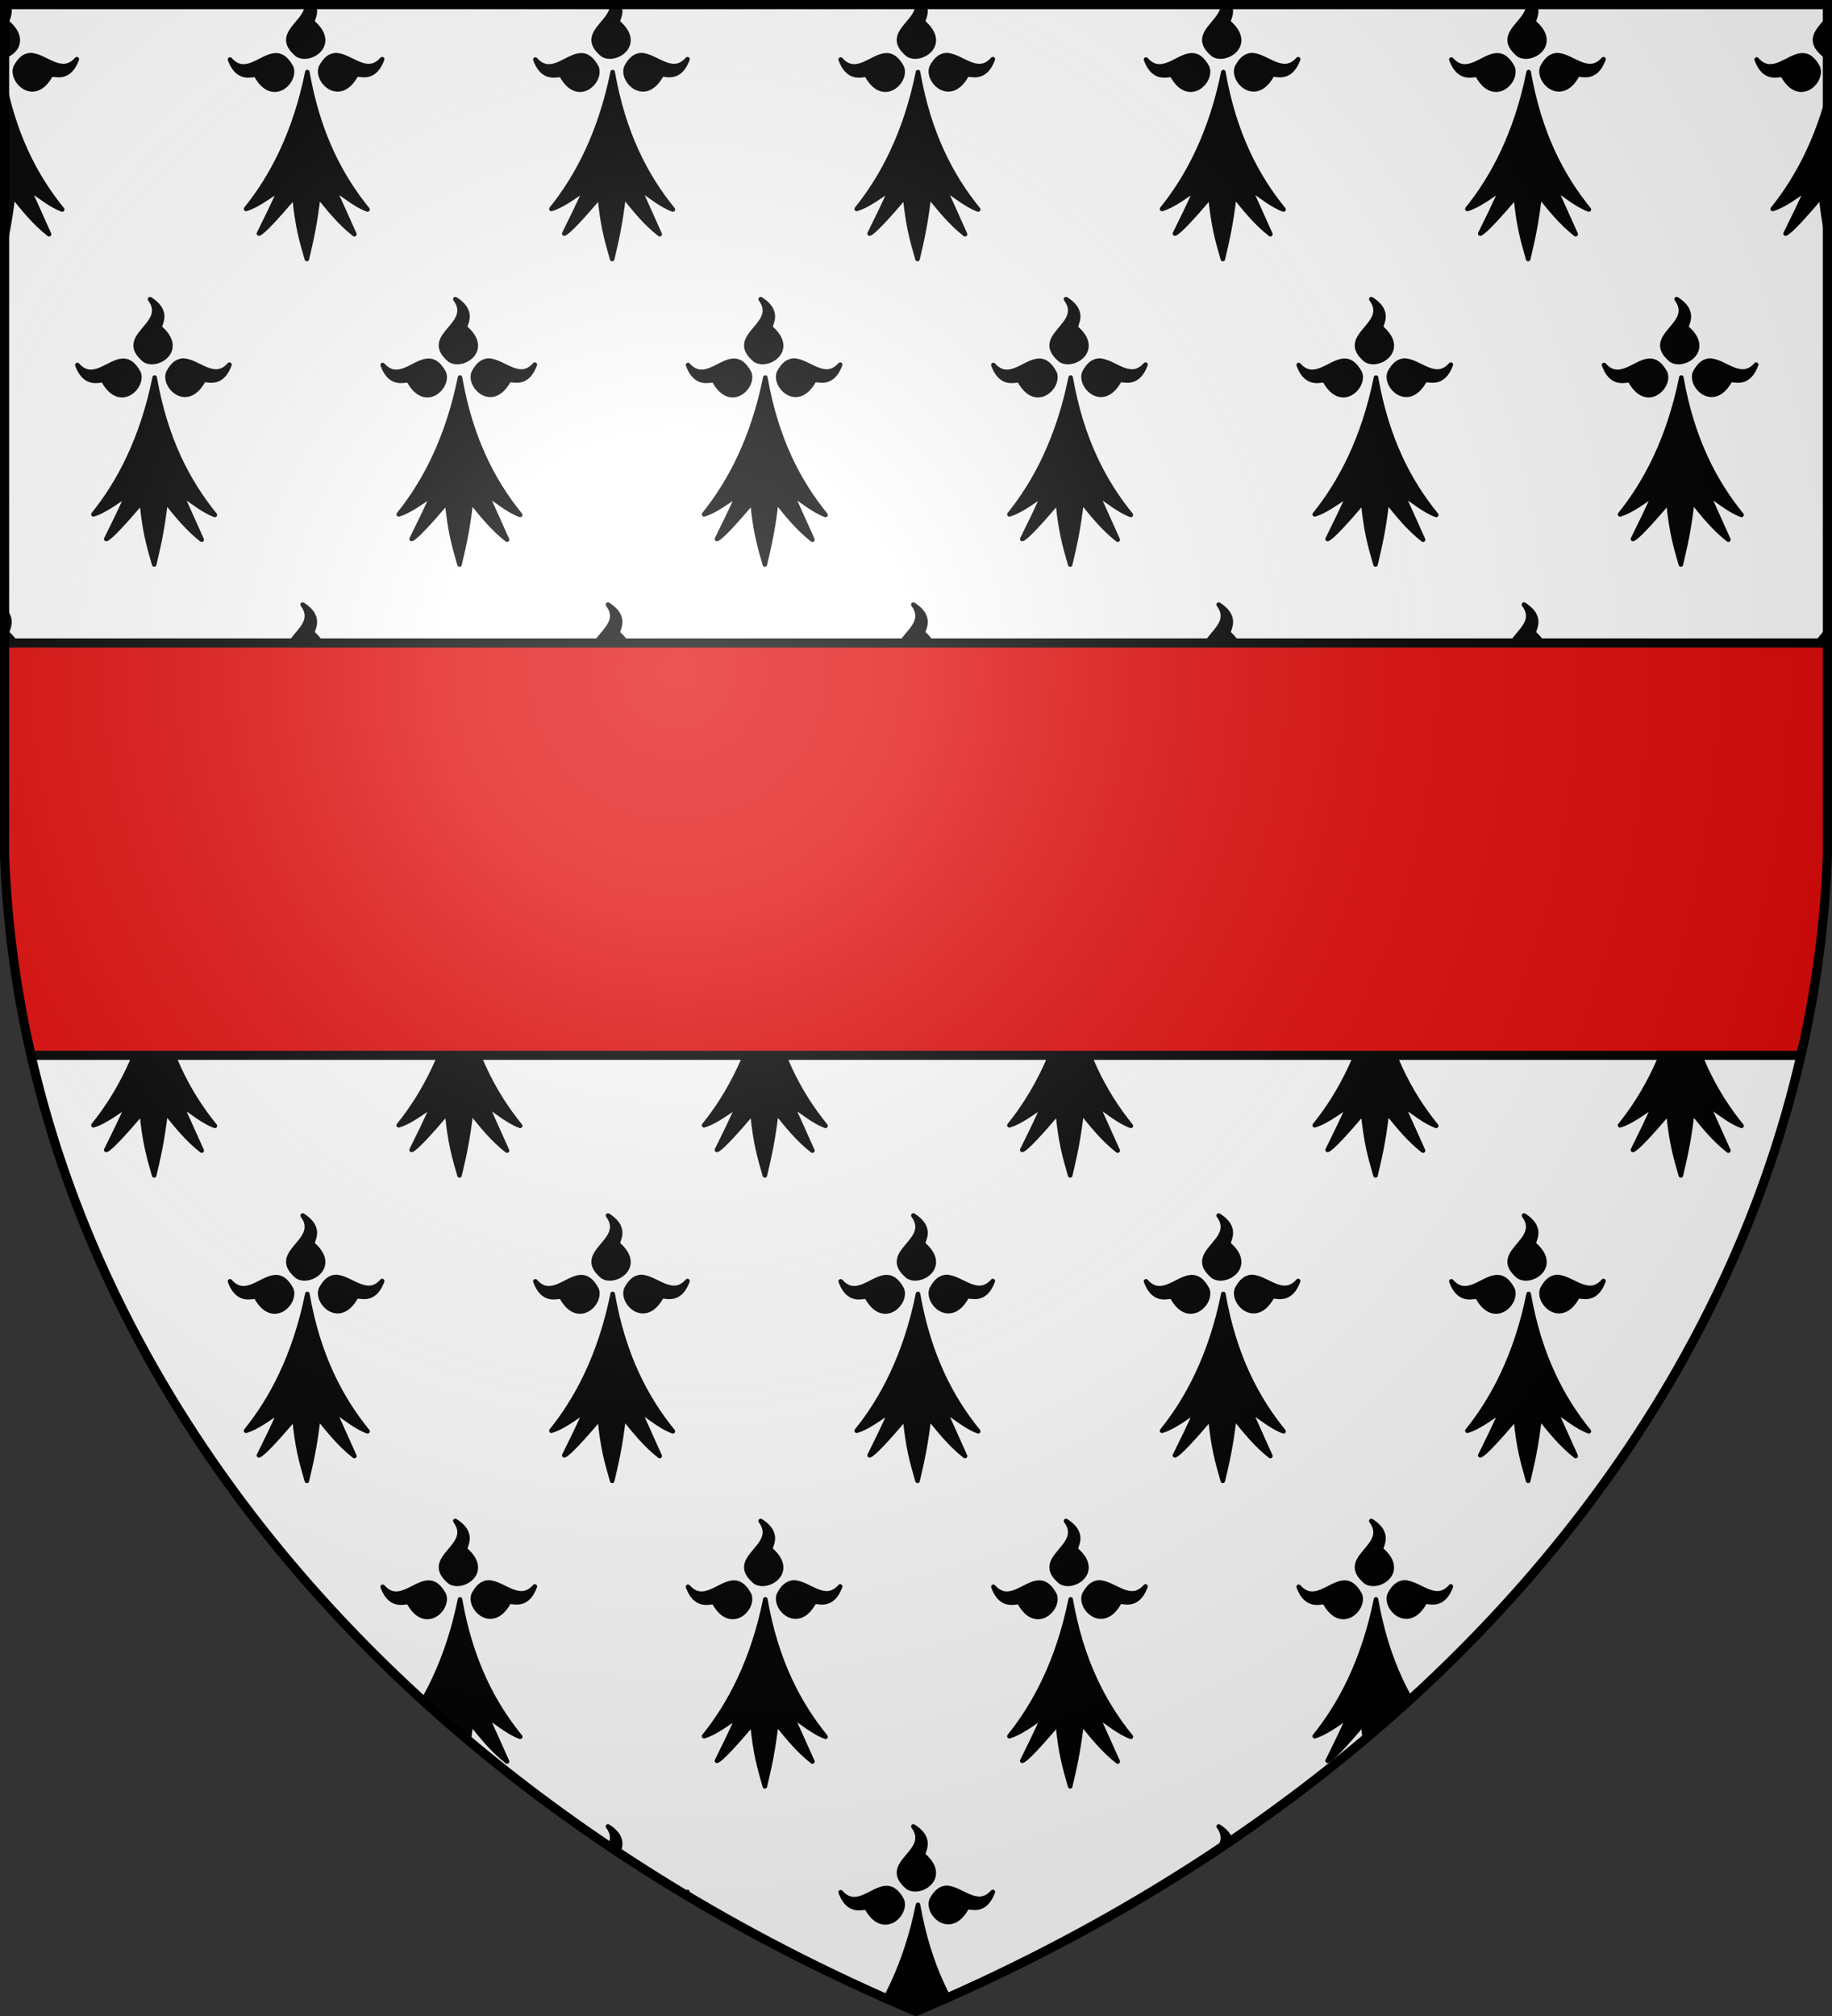 <svg width="600" height="660" xmlns="http://www.w3.org/2000/svg" xmlns:xlink="http://www.w3.org/1999/xlink"><rect width="100%" height="100%" fill="#333333" stroke="none"/><defs><radialGradient id="g" cx="221" cy="226" fx="221" fy="226" r="300" gradientTransform="matrix(1.353 0 0 1.349 -77 -85)" gradientUnits="userSpaceOnUse"><stop stop-color="#FFF" stop-opacity=".31"/><stop offset=".19" stop-color="#FFF" stop-opacity=".25"/><stop offset=".6" stop-color="#6B6B6B" stop-opacity=".13"/><stop offset="1" stop-opacity=".13"/></radialGradient><clipPath id="b"><path id="a" d="M1.5 1.5h597V280A570 445 0 0 1 300 658.5 570 445 0 0 1 1.5 280Z"/></clipPath></defs><use xlink:href="#a" fill="#FFF"/><g stroke="#000" stroke-width="3"><g clip-path="url(#b)"><g id="f"><path id="c" d="M-.87-2.06c6.3 8.48-11.33 11.88-1.82 19.9 4.06 2.73 13.51-3.18 5.19-10.43-1.08-.62 3.75-4.92-3.37-9.47Zm-8.97 20.18c-4.66.22-9.8 7.08-14.82 1.37 2.93 7.88 8.25 4.11 8.63 5.28 5.33 9.63 13.2 1.83 11.41-2.69-1.65-3.07-3.4-4.05-5.22-3.96Zm19.79-.06c-1.9.13-3.39 1.22-4.82 3.91-1.8 4.51 6.11 12.31 11.43 2.69.38-1.18 5.67 2.6 8.6-5.28-5.02 5.71-10.26-1.22-15.21-1.32ZM.66 23.62c-4.1 20.2-11.76 34.49-20.07 44.78 3.46-1.03 7.38-3.95 11.13-6.5-2.3 5.29-4.61 9.88-6.91 14.56 1.37-.5 5.72-5.2 11.63-12.13.92 9.52 2.19 14.02 4.06 20.47 1.49-6.44 2.57-10.86 3.75-20.65 3.56 4.37 7 8.77 11.81 12.53L9.31 61.65c3.49 2.42 7.36 5.58 11.06 6.93C11.59 57.79 4.19 43.82.65 23.61Z" stroke-width="1.5" stroke-linejoin="round"/><g id="e"><g id="d"><use xlink:href="#c" x="100"/><use xlink:href="#c" x="200"/><use xlink:href="#c" x="300"/></g><use xlink:href="#d" x="300"/></g><use xlink:href="#e" x="-50" y="100"/></g><use xlink:href="#f" y="200"/><use xlink:href="#f" y="400"/><use xlink:href="#e" y="600"/><path fill="#E20909" d="M0 210.5h600v135H0z"/></g><use xlink:href="#a" fill="url(#g)"/></g></svg>